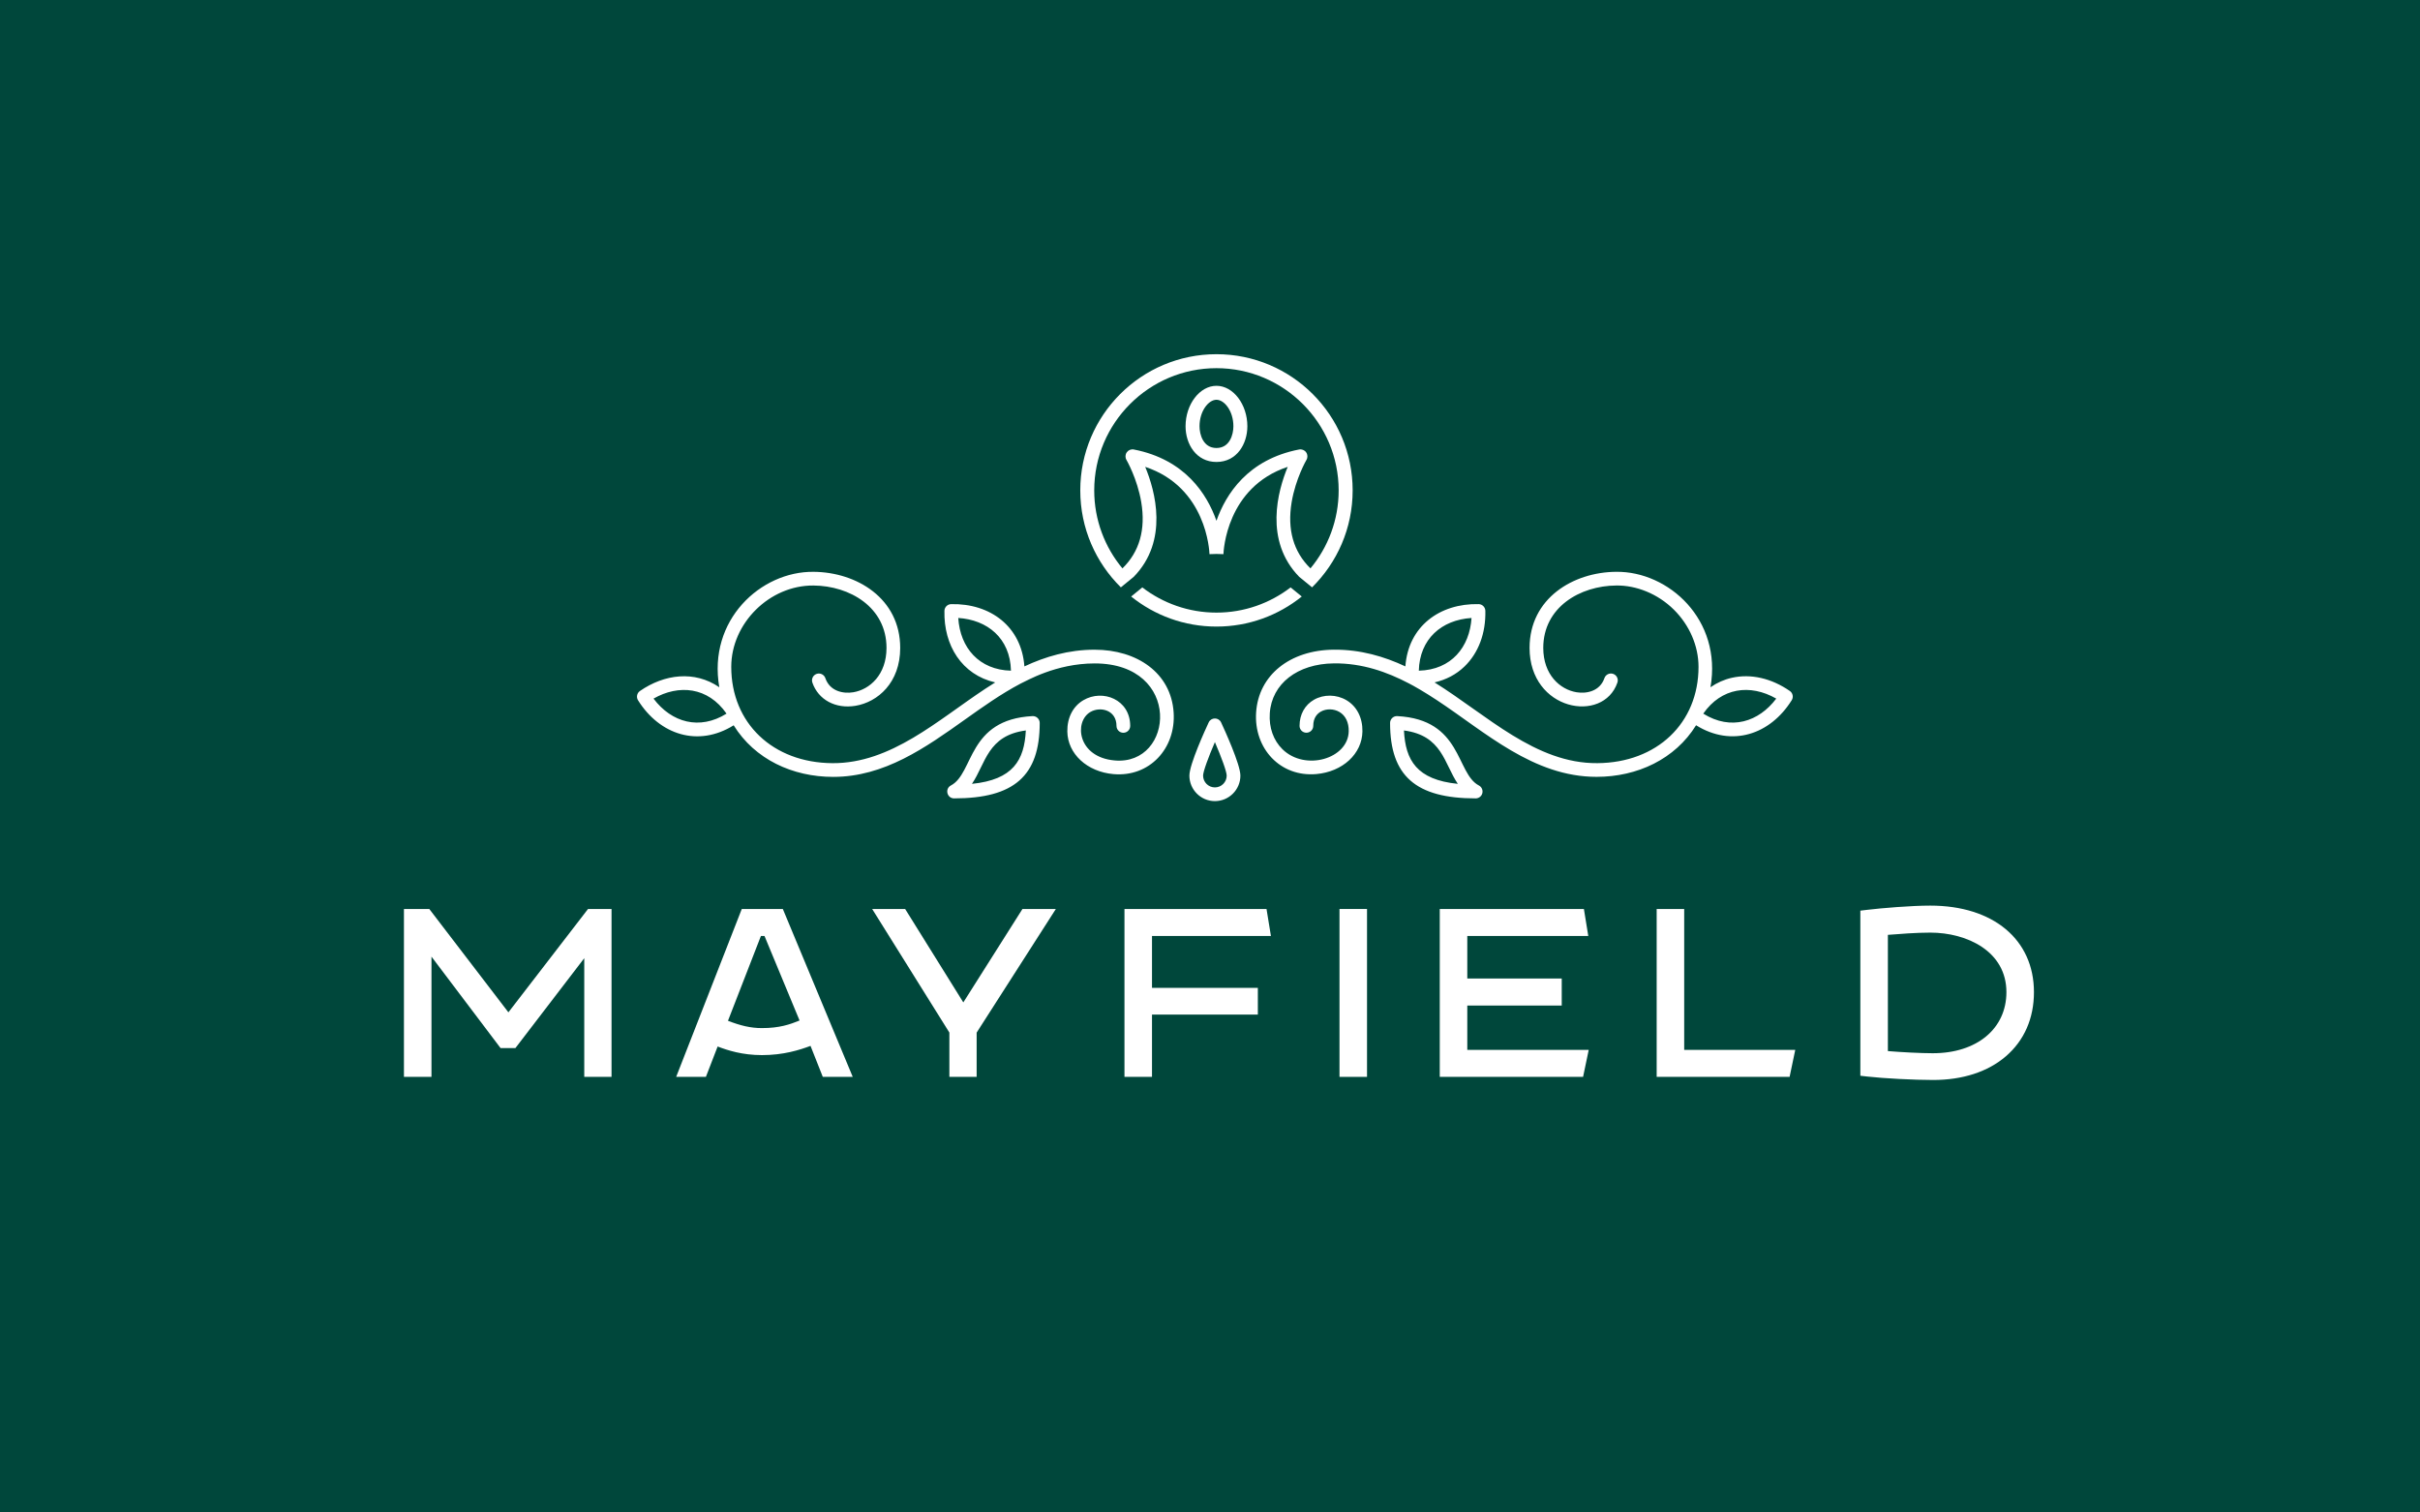 <?xml version="1.0" encoding="UTF-8"?>
<svg preserveAspectRatio="xMidYMid slice" width="800px" height="500px" xmlns="http://www.w3.org/2000/svg" viewBox="0 0 3200 2000">
  <defs>
    <style>.cls-1{fill:#fff;}.cls-1,.cls-2{stroke-width:0px;}.cls-2{fill:#00473b;}</style>
  </defs>
  <g id="bkgrnd">
    <rect class="cls-2" x="0" y="0" width="3200" height="2000"></rect>
  </g>
  <g id="artwork">
    <path class="cls-1" d="m1598.26,955.28c-4.26,9.14-25.51,55.45-25.51,70.33,0,18.59,15.13,33.72,33.72,33.72s33.72-15.13,33.72-33.72c0-14.87-21.25-61.19-25.51-70.33-3.24-6.96-13.18-6.97-16.42,0Zm8.21,85.93c-8.6,0-15.6-7-15.6-15.6,0-5.45,7.14-24.64,15.6-44.31,8.45,19.68,15.6,38.87,15.6,44.31,0,8.6-7,15.6-15.6,15.6Zm-158.96-182.1c-34.67,0-65.48,9.24-92.94,22.09-3.79-52.65-44.99-83.51-96.89-82.33-4.84.11-8.73,4.01-8.85,8.85-1.07,45.58,22.91,84.5,67.15,94.67-4.43,2.76-8.78,5.55-13.01,8.33-62.86,41.4-124.65,98.91-202.26,98.44-78.76-.52-133.77-52.91-133.77-127.38,0-57.61,50.62-107.97,108.72-107.53,47.99.32,96.58,28.76,96.58,82.5,0,35.44-22.09,55-43.97,58.66-13.28,2.2-30.94-1.33-36.91-18.69-1.63-4.73-6.76-7.24-11.52-5.62-4.73,1.63-7.24,6.78-5.62,11.52,7.82,22.74,30.75,35.06,57.02,30.67,29.43-4.92,59.11-30.49,59.11-76.53,0-65.56-57.64-100.24-114.58-100.62-69.87-.81-140.11,63.98-124.62,152.63-32.68-22.44-72.65-17.43-104.96,4.96-3.98,2.76-5.09,8.15-2.52,12.25,28.6,45.73,79.52,62.35,126.46,33.11,27.96,45.04,77.89,68.21,131.62,68.21,67.65,0,121.98-38.64,174.52-76,22.6-16.08,47.16-33.59,73.05-47.25,7.68-3.38,46.59-26.79,98.19-26.79,116.19,0,105.39,135.33,26.38,128.31-49.32-4.35-53.8-51.27-32.16-64.05,13.14-7.76,34.63-2.76,34.63,18.38,0,5.01,4.06,9.06,9.06,9.06s9.06-4.06,9.06-9.06c0-34.99-36.42-49.07-61.97-33.98-13.73,8.11-21.44,23.17-21.17,41.32.45,29.59,26.09,53.31,60.96,56.38,47.53,4.22,82.73-33.75,79.62-81.52-3.42-52.4-48.53-82.97-104.42-82.97Zm-180.39-41.95c38.17,2.42,68.62,26.41,69.69,69.7-41.94-1.03-67.19-30.06-69.69-69.7Zm-402.96,106.63c33.25-19,71.87-15.65,96.54,19.87-35.56,22.19-72.63,11.88-96.54-19.87Zm501.13,23.13c-86.22,4.51-77.24,75.65-107.88,91.71-8.35,4.37-5.23,17.09,4.21,17.09,79.35,0,113.21-29.83,113.21-99.75,0-2.49-1.02-4.86-2.83-6.57-1.81-1.71-4.24-2.62-6.71-2.48Zm-80.06,89.59c18.29-27.08,20.54-63.9,71.24-70.61-1.95,39.35-16.86,65.13-71.24,70.61Zm1081.5-122.8c-24.39-16.9-51.62-23.1-76.68-17.46-10.2,2.29-19.64,6.58-28.27,12.5,15.63-89.4-55.54-153.43-124.62-152.63-56.95.38-114.59,35.06-114.59,100.62,0,83.13,97.29,100.66,116.14,45.86,1.63-4.73-.88-9.89-5.62-11.52-4.73-1.62-9.89.89-11.52,5.62-5.98,17.34-23.6,20.9-36.91,18.69-21.89-3.66-43.98-23.22-43.98-58.66,0-53.74,48.59-82.18,96.58-82.5,26.18-.35,54.71,10.68,76.27,32.09,20.62,20.49,32.45,47.98,32.45,75.44,0,74.47-55,126.86-133.77,127.38-81.84.69-146-63.64-215.27-106.77,15.24-3.51,28.66-10.52,39.55-21.03,18.49-17.83,28.3-43.99,27.6-73.65-.12-4.84-4.01-8.73-8.85-8.85-51.53-1.12-93.08,29.33-96.89,82.34-27.92-13.05-59.31-22.39-94.7-22.09-58.21.52-99.47,33.86-102.67,82.96-3.11,47.71,32.01,85.71,79.62,81.52,34.87-3.08,60.5-26.79,60.96-56.39.27-18.15-7.44-33.21-21.17-41.32-13.11-7.74-29.92-7.98-42.85-.6-12.15,6.93-19.13,19.54-19.13,34.58,0,5.01,4.06,9.06,9.06,9.06s9.06-4.06,9.06-9.06c0-10.86,5.43-16.24,9.99-18.84,7.26-4.14,17.16-3.96,24.64.46,8.09,4.78,12.45,13.82,12.27,25.45-.56,36.51-57.61,53.14-87.52,23.91-12.09-11.82-18.08-28.72-16.85-47.59,2.55-39.06,36.61-65.59,84.75-66.02,37.25-.45,70.32,11.28,99.36,26.56,6.24,3.14,20.34,11.2,36.8,22.04,64.08,42.23,127.45,101.43,211.16,101.43,53.95,0,103.77-23.35,131.62-68.21,47.1,29.34,97.97,12.44,126.46-33.11,2.57-4.1,1.46-9.5-2.52-12.25Zm-420.91-96.55c-2.43,38.25-26.48,68.63-69.69,69.7,1.04-41.86,29.97-67.18,69.69-69.7Zm306.42,126.5c23.86-34.34,61.93-39.65,96.53-19.87-23.02,30.57-59.82,42.78-96.53,19.87Zm-296.72,94.98c-30.6-16.03-21.69-87.2-107.87-91.71-5.06-.3-9.53,3.78-9.53,9.05,0,69.92,33.86,99.75,113.2,99.75,4.17,0,7.8-2.85,8.8-6.9,1-4.05-.9-8.25-4.59-10.19Zm-99.05-72.73c50.68,6.71,52.95,43.5,71.23,70.61-54.37-5.47-69.29-31.26-71.23-70.61Z"></path>
    <polygon class="cls-1" points="777.56 1201.97 808.64 1201.97 808.64 1423.97 772.57 1423.97 772.57 1267.05 681.54 1385.89 661.88 1385.89 570.55 1264.99 570.55 1423.97 534.14 1423.97 534.14 1201.97 567.64 1201.97 672.27 1338.64 777.56 1201.97"></polygon>
    <path class="cls-1" d="m1035.16,1201.97h-54.29l-86.76,222.01h39.31l15.52-40.16c13.39,5.11,32.65,11.38,58.64,11.38,28.46,0,49.84-6.83,64.19-12.2l16.22,40.99h39.6l-92.44-222.01Zm-27.57,157.51c-15.29,0-28.24-3.25-44.99-9.66l43.56-112.13h4.75l46.37,111.76c-12.89,5.25-26.66,10.02-49.68,10.02Z"></path>
    <polygon class="cls-1" points="1273.81 1325.51 1196.88 1201.97 1153.28 1201.97 1255.37 1365.38 1255.37 1423.97 1291.43 1423.97 1291.43 1365.44 1396.17 1201.97 1352.02 1201.97 1273.81 1325.51"></polygon>
    <polygon class="cls-1" points="1680.56 1237.69 1674.74 1201.97 1486.9 1201.97 1486.9 1423.97 1523.3 1423.97 1523.3 1341.64 1663.27 1341.64 1663.27 1306.26 1523.3 1306.26 1523.3 1237.69 1680.56 1237.69"></polygon>
    <rect class="cls-1" x="1771.23" y="1201.97" width="36.4" height="222.01"></rect>
    <polygon class="cls-1" points="1940.22 1329.63 2065.1 1329.63 2065.1 1293.91 1940.22 1293.91 1940.22 1237.69 2100.22 1237.69 2094.41 1201.97 1903.82 1201.97 1903.82 1423.97 2093.33 1423.97 2100.8 1388.26 1940.22 1388.26 1940.22 1329.63"></polygon>
    <polygon class="cls-1" points="2227.04 1201.97 2190.64 1201.97 2190.64 1423.97 2366.42 1423.97 2373.9 1388.26 2227.04 1388.26 2227.04 1201.97"></polygon>
    <path class="cls-1" d="m2552.44,1197.51c-25.34,0-64.65,3.32-83.25,5.56l-9.23,1.11v218.33l9.31,1.05c21.73,2.45,61.55,4.53,86.95,4.53,39.08,0,72.33-10.83,96.16-31.31,24.3-20.89,37.14-50.23,37.14-84.84,0-69.52-53.81-114.43-137.08-114.43Zm3.43,195.21c-15.95,0-42.2-1.4-59.5-2.84v-153.7c15.19-1.23,37.77-2.96,56.07-2.96,48.49,0,100.67,24.63,100.67,78.72,0,48.31-39.07,80.77-97.24,80.77Z"></path>
    <path class="cls-1" d="m1608.54,468.37c-99.46,0-180.08,80.63-180.08,180.08,0,50.19,20.55,95.56,53.67,128.22l17.04-13.94c46.61-47.84,28.31-113.65,15.16-145.39,81.22,26.95,84.87,111.59,84.98,115.43l9.23-.27,9.23.27c.12-3.84,3.76-88.48,84.99-115.43-13.15,31.74-31.45,97.56,15.17,145.39l17.03,13.94c33.12-32.66,53.67-78.03,53.67-128.22,0-99.46-80.63-180.08-180.08-180.08Zm124.31,283.23c-22.53-21.97-30.93-51.37-24.88-87.59,5.18-31.06,19.43-55.66,19.58-55.9,1.84-3.13,1.67-7.05-.44-10.01-2.1-2.96-5.76-4.42-9.29-3.73-67.8,13.18-96.86,59.04-109.29,94.29-12.43-35.25-41.49-81.11-109.29-94.29-3.59-.69-7.19.77-9.29,3.73-2.1,2.96-2.27,6.88-.44,10.01.14.24,14.39,24.84,19.58,55.9,6.05,36.22-2.35,65.62-24.88,87.59-23.28-28.01-37.3-63.97-37.3-103.14,0-89.11,72.5-161.62,161.61-161.62s161.61,72.5,161.61,161.62c0,39.18-14.02,75.14-37.3,103.14Z"></path>
    <path class="cls-1" d="m1608.54,810.07c-36.87,0-70.85-12.47-98.06-33.33l-14.73,12.06c30.87,24.84,70.08,39.74,112.8,39.74s81.92-14.9,112.8-39.74l-14.73-12.06c-27.22,20.87-61.2,33.33-98.06,33.33Z"></path>
    <path class="cls-1" d="m1608.54,610.87c26.83,0,40.86-23.74,40.86-47.19,0-29.01-18.71-53.52-40.86-53.52s-40.86,24.51-40.86,53.52c0,23.45,14.03,47.19,40.86,47.19Zm0-82.24c10.57,0,22.4,14.99,22.4,35.05,0,10.67-4.72,28.72-22.4,28.72s-22.39-18.05-22.39-28.72c0-20.06,11.83-35.05,22.39-35.05Z"></path>
  </g>
</svg>
